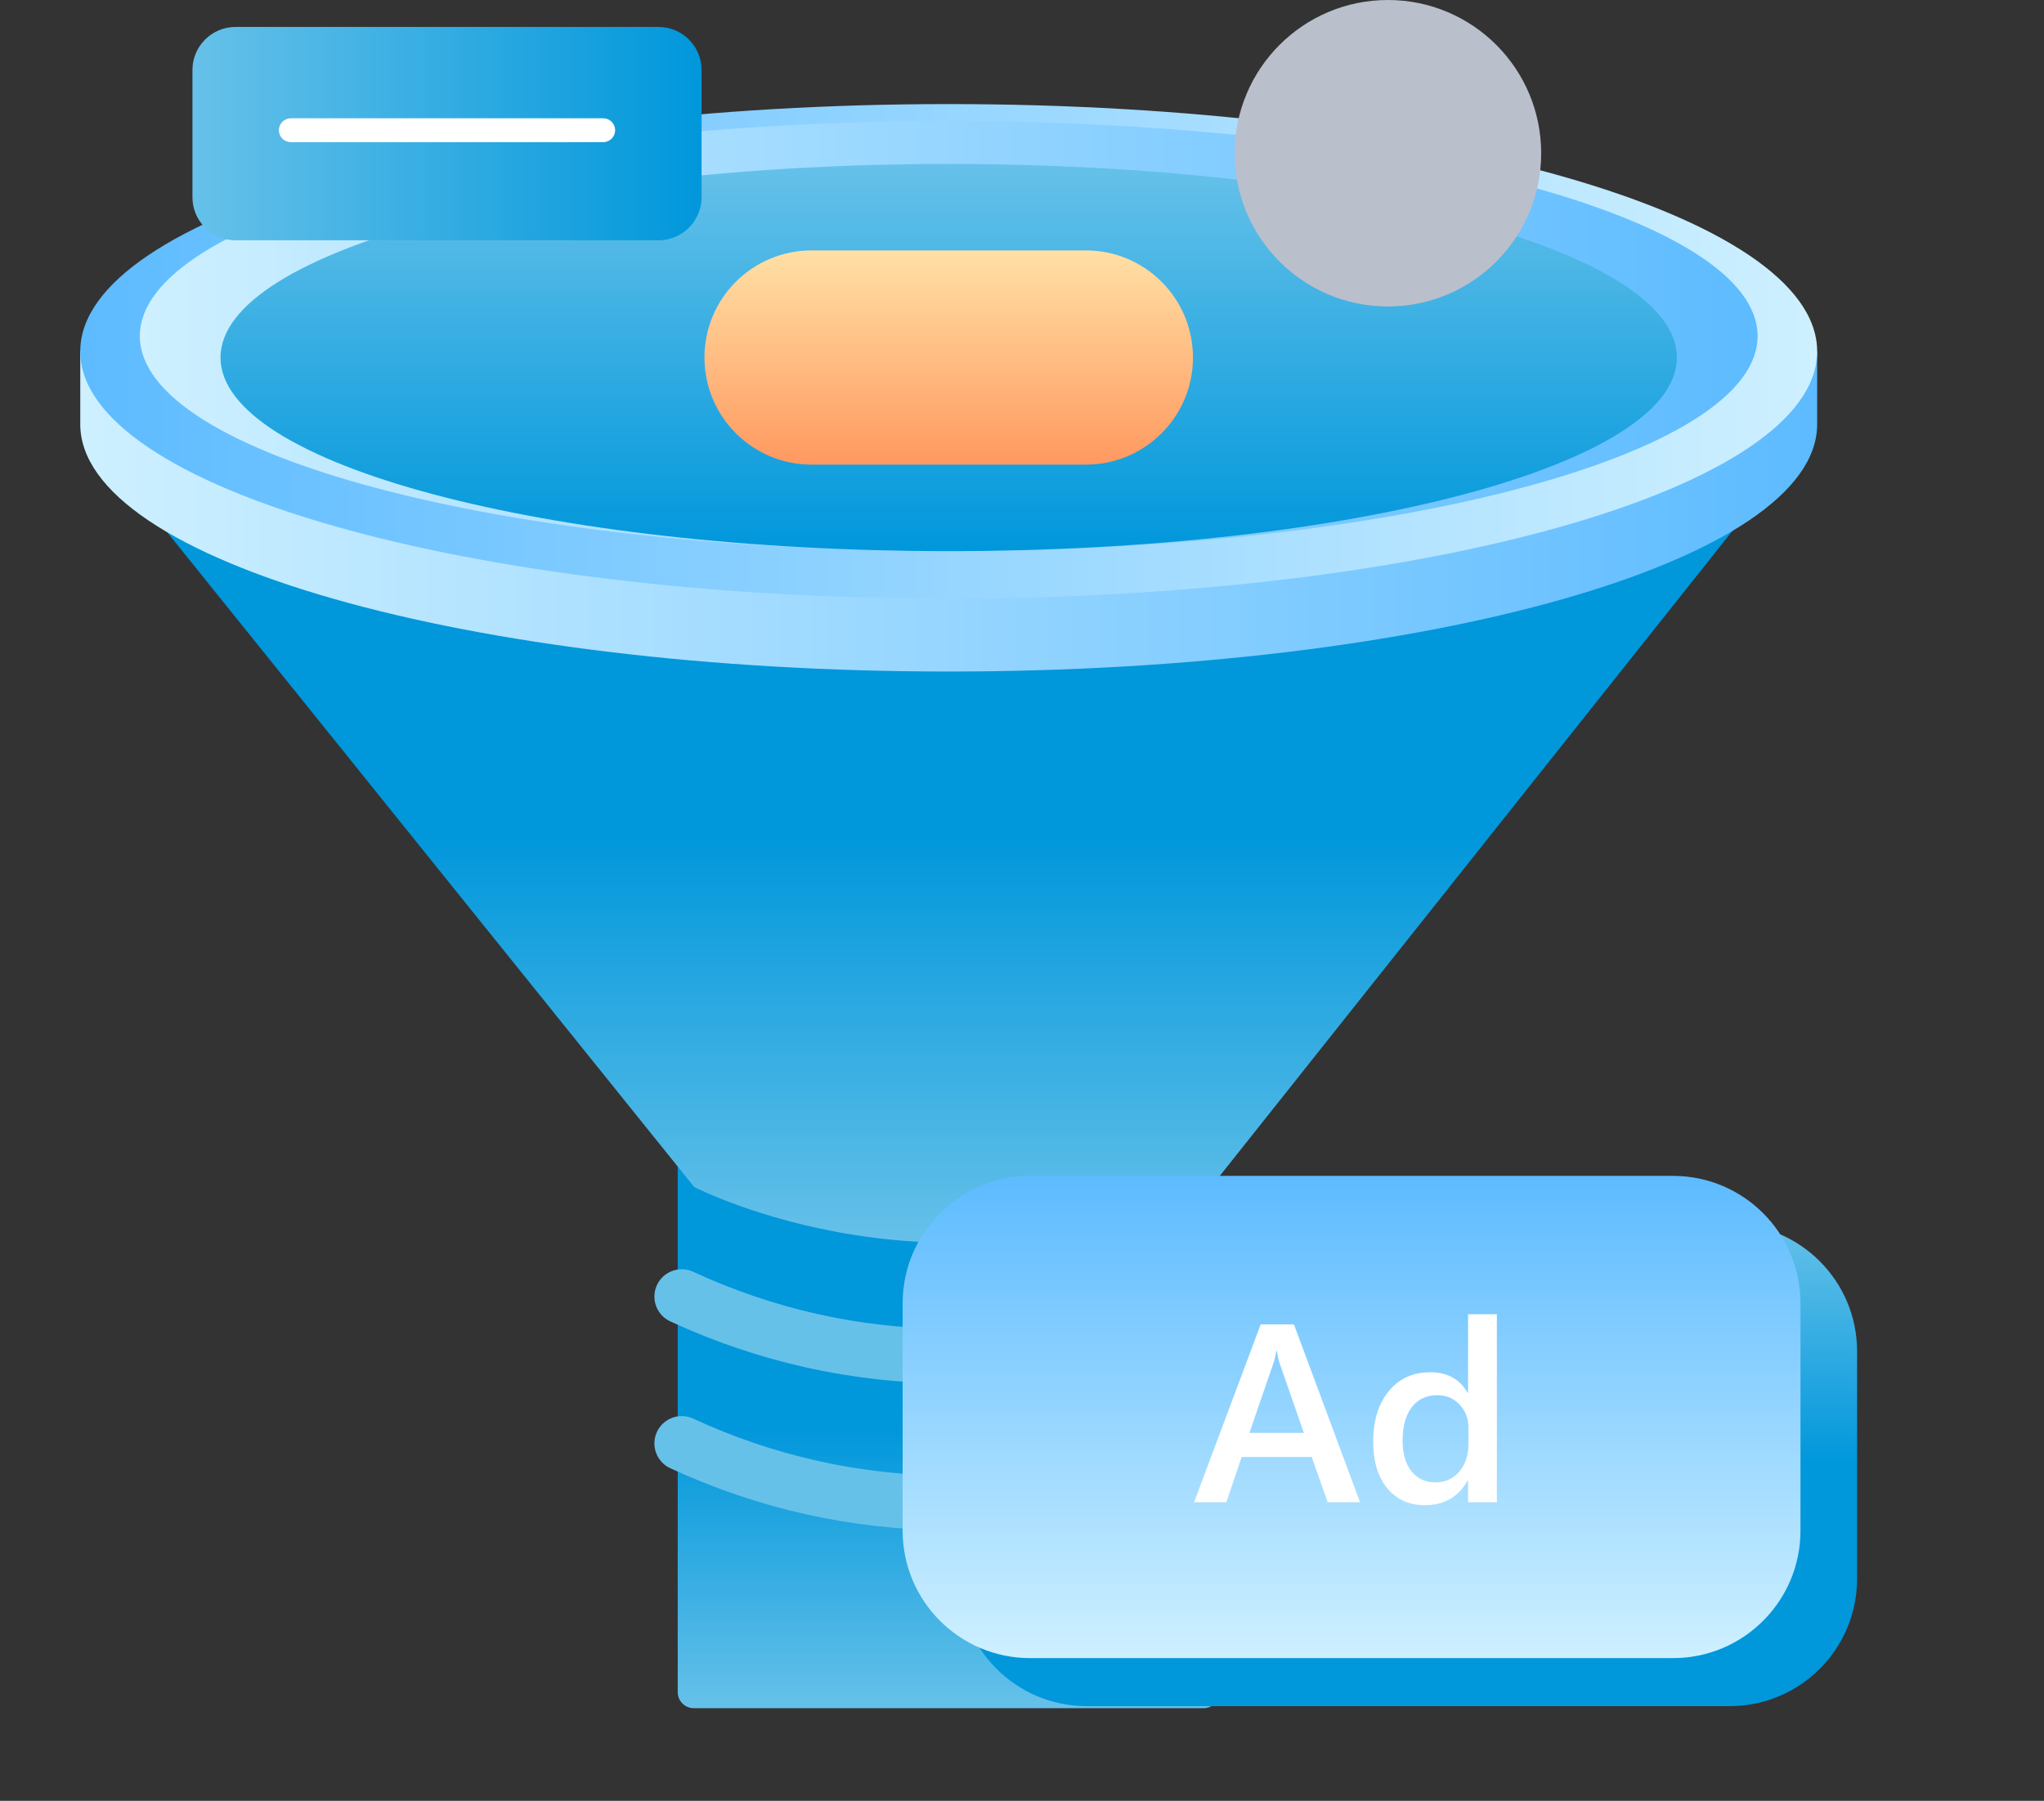 <svg width="143" height="126" viewBox="0 0 143 126" fill="none" xmlns="http://www.w3.org/2000/svg">
<rect x="0" y="0" width="143" height="126" fill="#333333" stroke="none"/>
<path d="M47.414 80.163H85.326V118.395C85.326 119.015 84.824 119.517 84.204 119.517H48.536C47.916 119.517 47.414 119.015 47.414 118.395V80.163Z" fill="url(#paint0_linear_244_4317)"/>
<path d="M85.267 82.363L127.13 29.685H5.615L48.566 83.052C48.566 83.052 66.377 92.258 85.272 82.363H85.267Z" fill="url(#paint1_linear_244_4317)"/>
<path d="M5.615 24.582V29.685C5.615 39.24 32.815 46.985 66.373 46.985C99.93 46.985 127.13 39.24 127.13 29.685V24.582" fill="url(#paint2_linear_244_4317)"/>
<path d="M66.373 41.883C99.928 41.883 127.13 34.137 127.13 24.582C127.13 15.028 99.928 7.282 66.373 7.282C32.817 7.282 5.615 15.028 5.615 24.582C5.615 34.137 32.817 41.883 66.373 41.883Z" fill="url(#paint3_linear_244_4317)"/>
<path d="M66.372 38.561C97.626 38.561 122.962 31.824 122.962 23.514C122.962 15.204 97.626 8.468 66.372 8.468C35.118 8.468 9.782 15.204 9.782 23.514C9.782 31.824 35.118 38.561 66.372 38.561Z" fill="url(#paint4_linear_244_4317)"/>
<path d="M66.373 38.562C94.509 38.562 117.319 32.497 117.319 25.016C117.319 17.534 94.509 11.47 66.373 11.47C38.236 11.47 15.427 17.534 15.427 25.016C15.427 32.497 38.236 38.562 66.373 38.562Z" fill="url(#paint5_linear_244_4317)"/>
<path d="M85.35 90.718C84.489 91.116 83.613 91.49 82.723 91.835C77.66 93.808 72.203 94.88 66.52 94.88C59.843 94.88 53.481 93.399 47.694 90.718" stroke="#66C1E9" stroke-width="3.823" stroke-miterlimit="10" stroke-linecap="round"/>
<path d="M85.35 100.991C84.489 101.39 83.613 101.764 82.723 102.108C77.66 104.081 72.203 105.154 66.52 105.154C59.843 105.154 53.481 103.673 47.694 100.991" stroke="#66C1E9" stroke-width="3.823" stroke-miterlimit="10" stroke-linecap="round"/>
<path d="M75.968 17.521H56.778C52.639 17.521 49.284 20.877 49.284 25.015C49.284 29.154 52.639 32.509 56.778 32.509H75.968C80.106 32.509 83.461 29.154 83.461 25.015C83.461 20.877 80.106 17.521 75.968 17.521Z" fill="url(#paint6_linear_244_4317)"/>
<path d="M97.1 21.443C103.022 21.443 107.822 16.643 107.822 10.722C107.822 4.8 103.022 0 97.1 0C91.179 0 86.379 4.8 86.379 10.722C86.379 16.643 91.179 21.443 97.1 21.443Z" fill="#BABFCC"/>
<path d="M46.066 1.885H16.48C14.814 1.885 13.464 3.235 13.464 4.901V13.797C13.464 15.463 14.814 16.813 16.48 16.813H46.066C47.732 16.813 49.083 15.463 49.083 13.797V4.901C49.083 3.235 47.732 1.885 46.066 1.885Z" fill="url(#paint7_linear_244_4317)"/>
<path d="M42.204 8.276H20.342C19.883 8.276 19.511 8.649 19.511 9.108V9.113C19.511 9.572 19.883 9.944 20.342 9.944H42.204C42.663 9.944 43.035 9.572 43.035 9.113V9.108C43.035 8.649 42.663 8.276 42.204 8.276Z" fill="white"/>
<path d="M121.009 85.635H76.026C71.102 85.635 67.11 89.627 67.11 94.551V110.459C67.11 115.383 71.102 119.375 76.026 119.375H121.009C125.933 119.375 129.924 115.383 129.924 110.459V94.551C129.924 89.627 125.933 85.635 121.009 85.635Z" fill="url(#paint8_linear_244_4317)"/>
<path d="M117.048 82.274H72.065C67.141 82.274 63.149 86.266 63.149 91.19V107.098C63.149 112.022 67.141 116.014 72.065 116.014H117.048C121.972 116.014 125.963 112.022 125.963 107.098V91.19C125.963 86.266 121.972 82.274 117.048 82.274Z" fill="url(#paint9_linear_244_4317)"/>
<path d="M95.15 105.107H92.885L91.766 101.94H86.871L85.795 105.107H83.539L88.199 92.663H90.525L95.15 105.107ZM91.219 100.256L89.492 95.293C89.44 95.131 89.385 94.87 89.327 94.512H89.293C89.24 94.841 89.183 95.102 89.119 95.293L87.409 100.256H91.219Z" fill="white"/>
<path d="M104.722 105.107H102.708V103.597H102.674C102.026 104.743 101.028 105.316 99.68 105.316C98.586 105.316 97.71 104.919 97.05 104.127C96.397 103.328 96.07 102.244 96.07 100.872C96.07 99.403 96.431 98.226 97.155 97.341C97.883 96.456 98.853 96.013 100.062 96.013C101.259 96.013 102.13 96.493 102.674 97.453H102.708V91.952H104.722V105.107ZM102.734 101.046V99.883C102.734 99.253 102.529 98.718 102.118 98.278C101.708 97.838 101.184 97.618 100.548 97.618C99.796 97.618 99.203 97.899 98.769 98.46C98.341 99.021 98.126 99.799 98.126 100.794C98.126 101.697 98.332 102.411 98.743 102.938C99.159 103.458 99.718 103.719 100.417 103.719C101.106 103.719 101.664 103.467 102.092 102.964C102.52 102.455 102.734 101.815 102.734 101.046Z" fill="white"/>
<defs>
<linearGradient id="paint0_linear_244_4317" x1="66.372" y1="119.517" x2="66.372" y2="80.163" gradientUnits="userSpaceOnUse">
<stop stop-color="#66C1E9"/>
<stop offset="0.5" stop-color="#0097DB"/>
<stop offset="1" stop-color="#0097DB"/>
</linearGradient>
<linearGradient id="paint1_linear_244_4317" x1="66.373" y1="86.944" x2="66.373" y2="29.685" gradientUnits="userSpaceOnUse">
<stop stop-color="#66C1E9"/>
<stop offset="0.5" stop-color="#0097DB"/>
<stop offset="1" stop-color="#0097DB"/>
</linearGradient>
<linearGradient id="paint2_linear_244_4317" x1="5.615" y1="35.781" x2="127.13" y2="35.781" gradientUnits="userSpaceOnUse">
<stop stop-color="#CEF0FF"/>
<stop offset="1" stop-color="#5DBBFF"/>
</linearGradient>
<linearGradient id="paint3_linear_244_4317" x1="5.615" y1="24.582" x2="127.13" y2="24.582" gradientUnits="userSpaceOnUse">
<stop stop-color="#5DBBFF"/>
<stop offset="1" stop-color="#CEF0FF"/>
</linearGradient>
<linearGradient id="paint4_linear_244_4317" x1="9.782" y1="23.514" x2="122.962" y2="23.514" gradientUnits="userSpaceOnUse">
<stop stop-color="#CEF0FF"/>
<stop offset="1" stop-color="#5DBBFF"/>
</linearGradient>
<linearGradient id="paint5_linear_244_4317" x1="66.373" y1="38.562" x2="66.373" y2="11.47" gradientUnits="userSpaceOnUse">
<stop stop-color="#0097DB"/>
<stop offset="1" stop-color="#66C1E9"/>
</linearGradient>
<linearGradient id="paint6_linear_244_4317" x1="66.373" y1="32.514" x2="66.373" y2="17.521" gradientUnits="userSpaceOnUse">
<stop stop-color="#FF9960"/>
<stop offset="1" stop-color="#FFE0A5"/>
</linearGradient>
<linearGradient id="paint7_linear_244_4317" x1="13.464" y1="9.349" x2="49.083" y2="9.349" gradientUnits="userSpaceOnUse">
<stop stop-color="#66C1E9"/>
<stop offset="1" stop-color="#0097DB"/>
</linearGradient>
<linearGradient id="paint8_linear_244_4317" x1="98.517" y1="119.375" x2="98.517" y2="85.635" gradientUnits="userSpaceOnUse">
<stop stop-color="#0097DB"/>
<stop offset="0.5" stop-color="#0097DB"/>
<stop offset="1" stop-color="#66C1E9"/>
</linearGradient>
<linearGradient id="paint9_linear_244_4317" x1="94.556" y1="116.014" x2="94.556" y2="82.274" gradientUnits="userSpaceOnUse">
<stop stop-color="#CEF0FF"/>
<stop offset="1" stop-color="#5DBBFF"/>
</linearGradient>
</defs>
</svg>
